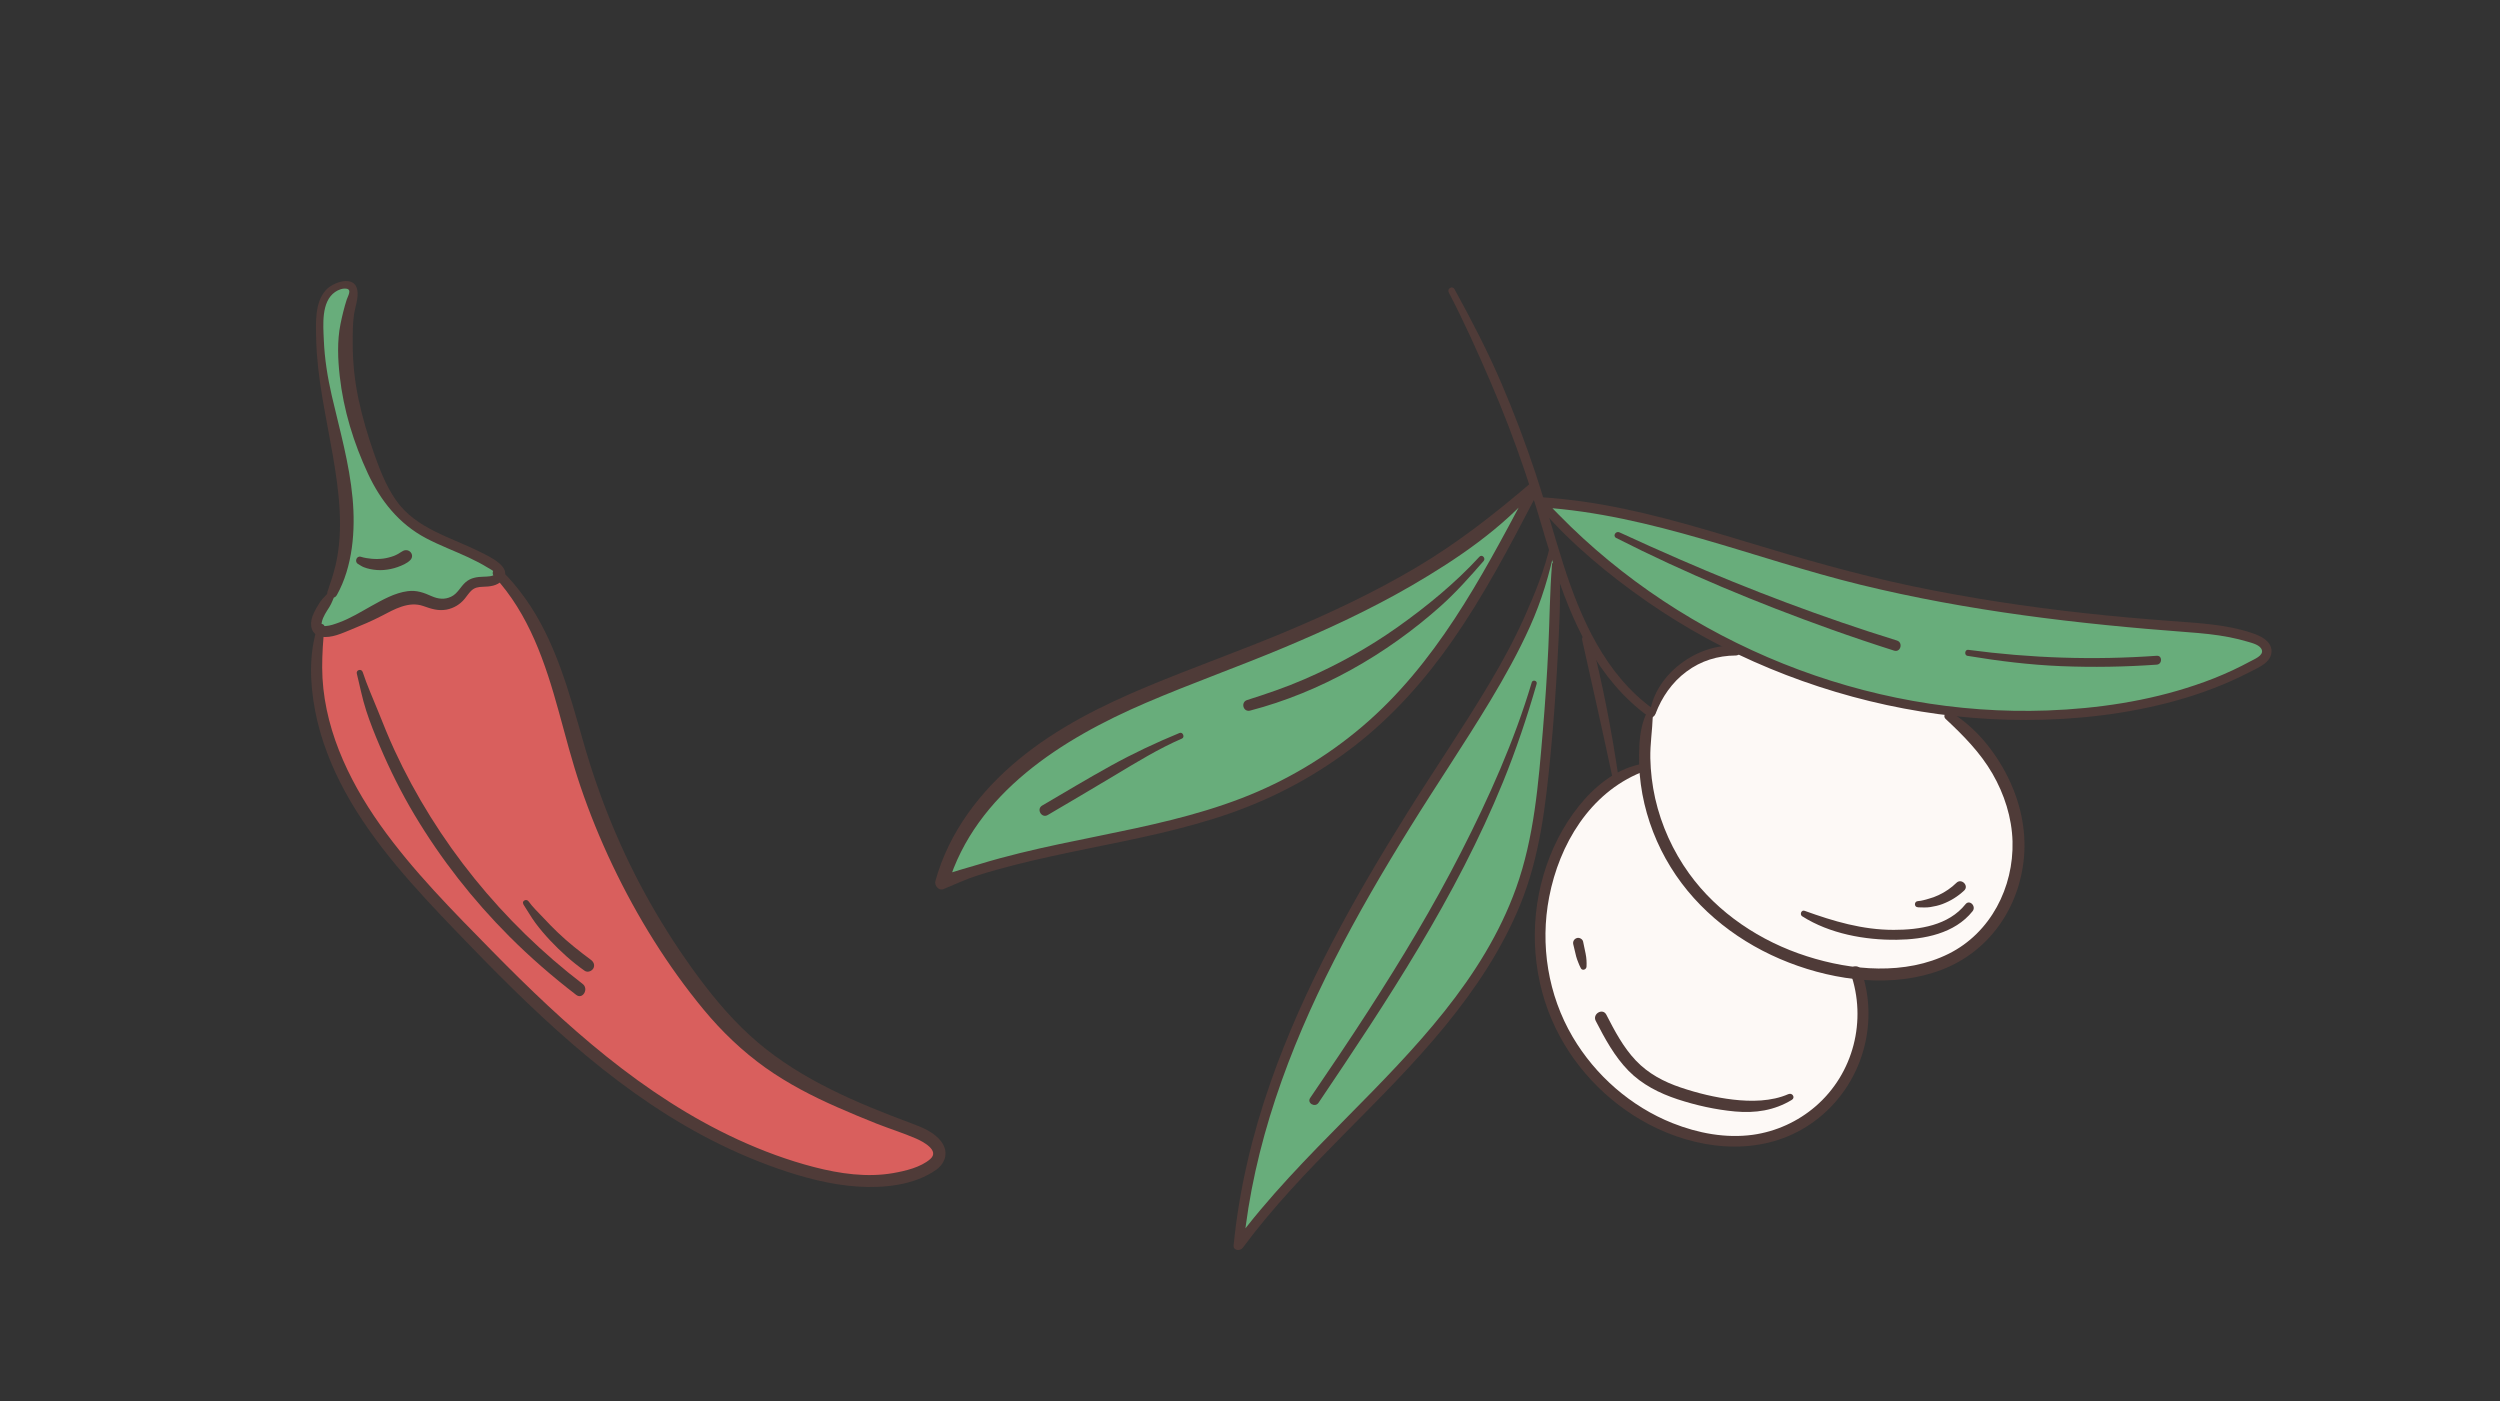 <?xml version="1.0" encoding="UTF-8"?>
<svg id="Ebene_1" data-name="Ebene 1" xmlns="http://www.w3.org/2000/svg" width="366.02" height="205.16" viewBox="0 0 366.02 205.16">
  <rect x="0" y="0" width="366.02" height="205.16" fill="#333333" stroke="none"/>
  <defs>
    <style>
      .cls-1 {
        fill: #4f3b38;
      }

      .cls-1, .cls-2, .cls-3, .cls-4 {
        stroke-width: 0px;
      }

      .cls-2 {
        fill: #68ad7b;
      }

      .cls-3 {
        fill: #d95f5d;
      }

      .cls-4 {
        fill: #fdf9f6;
      }
    </style>
  </defs>
  <g>
    <path class="cls-2" d="M73.22,83.75c.04.18.01.34-.07.49-.21.47-.87.8-1.47.87-.8.1-1.66-.04-2.39.28-.94.4-1.35,1.39-2.05,2.08-.9.87-2.37,1.23-3.61.9-.69-.19-1.28-.56-1.96-.74-1.93-.54-3.95.51-5.74,1.41-1.24.63-5.68,3.13-8.01,3.39-.41.04-.75.02-1-.1-.02,0-.03,0-.05-.02-1.74-.93,1.32-4.45,1.82-5.54,2.92-6.33,2.31-13.44,1.02-20.1-1.3-6.67-3.23-13.32-2.78-20.11.07-1.1.22-2.24.82-3.21.62-.97,1.78-1.74,3-1.65.3.03.6.1.8.29.39.37.25.97.12,1.48-2.26,7.83-.56,16.08,2.33,23.62,1.3,3.39,2.93,6.82,5.88,9.21,3.62,2.94,8.78,3.95,12.65,6.64.31.22.64.47.71.83Z"/>
    <path class="cls-3" d="M137.32,169.75c-.29.51-.84.86-1.38,1.16-5.44,2.99-12.37,2.17-18.34.44-20.44-5.92-35.78-20.63-49.72-35.15-6.04-6.28-12.05-12.7-16.24-20.11-4.11-7.26-6.39-15.65-4.72-23.77.25.12.59.15,1,.1,2.33-.25,6.77-2.76,8.01-3.39,1.8-.9,3.81-1.94,5.74-1.41.69.19,1.28.56,1.96.74,1.24.34,2.71-.02,3.61-.9.7-.69,1.11-1.68,2.05-2.08.73-.32,1.59-.18,2.39-.28.6-.08,1.26-.41,1.47-.87,7.27,7.56,9.07,18.15,12.07,27.86,3.39,10.99,8.68,21.47,15.61,30.98,2.71,3.72,5.7,7.31,9.32,10.34,6.69,5.61,15.25,9.08,23.76,12.21,2.02.73,4.44,2.38,3.41,4.13Z"/>
    <path class="cls-1" d="M49.31,87.14c2.34-4.19,2.75-9.5,2.31-14.21-.47-5.1-1.9-10.05-3.05-15.02-.61-2.67-1.05-5.39-1.16-8.13-.09-2.18-.41-5.61,1.65-7.03.47-.32,1.09-.57,1.67-.48.83.12.18,1.13.03,1.6-.37,1.16-.67,2.39-.91,3.58-.5,2.47-.39,5.13-.11,7.62.55,4.95,2.03,9.76,4.13,14.27,1.87,4.01,4.56,7.37,8.51,9.46,2.01,1.06,4.15,1.85,6.21,2.81.98.46,1.94.95,2.86,1.52.17.11,1.03.53,1.03.8,0,.5-1.37.49-1.64.5-.99.03-1.9.14-2.67.81-.77.67-1.16,1.67-2.12,2.12-.96.46-1.9.34-2.84-.07-1.16-.52-2.21-.91-3.51-.74-1.9.24-3.7,1.27-5.36,2.19-1.54.86-3.04,1.79-4.7,2.4-.63.23-1.3.48-1.98.52-.5.03-.65-.06-.54-.59.16-.78.68-1.52,1.1-2.19.38-.6.56-1.23.86-1.84.29-.59-.6-1.12-.89-.52-.26.54-.91,1-1.25,1.51-.45.69-.89,1.4-1.18,2.17-.48,1.27-.22,2.77,1.32,3.02,1.47.24,3.04-.53,4.36-1.06,1.5-.61,3-1.24,4.44-1.99,1.83-.96,3.96-2.18,6.07-1.45,1.17.41,2.17.76,3.43.53,1.05-.2,1.98-.76,2.65-1.58.31-.38.58-.8.93-1.15.5-.5,1.05-.59,1.74-.61,1.02-.03,2.09-.12,2.82-.93,1.69-1.89-1.83-3.47-3.1-4.11-4.38-2.23-9.55-3.43-12.49-7.7-1.4-2.03-2.3-4.33-3.12-6.64-.93-2.64-1.74-5.35-2.32-8.08-.58-2.73-.86-5.49-.85-8.28,0-1.33-.01-2.75.18-4.06.16-1.15.69-2.45.5-3.61-.39-2.34-3.59-1.18-4.62-.02-1.65,1.85-1.46,4.85-1.41,7.16.13,5.73,1.46,11.36,2.43,16.98.9,5.26,1.64,10.82.42,16.09-.31,1.32-.74,2.62-1.19,3.9-.28.78.93,1.27,1.33.56Z"/>
    <path class="cls-1" d="M46.51,91.7c-1.31,4-1.15,8.27-.37,12.37.8,4.19,2.39,8.2,4.43,11.93,4.2,7.65,10.24,14.12,16.25,20.38,10.81,11.26,22.19,22.45,36.08,29.88,3.52,1.88,7.17,3.5,10.94,4.82,3.83,1.33,7.79,2.4,11.85,2.65,3.76.24,8.22-.22,11.38-2.47,1.41-1.01,1.82-2.67.76-4.09-1.08-1.46-2.87-2.14-4.51-2.75-7.9-2.95-15.87-6.29-22.37-11.8-3.28-2.78-6.1-6.08-8.66-9.52-2.57-3.47-4.94-7.1-7.07-10.86-4.22-7.43-7.43-15.3-9.78-23.5-2.08-7.24-4.09-14.9-8.53-21.11-1.09-1.52-2.26-2.94-3.62-4.23-.64-.61-1.56.32-.96.96,5.13,5.55,7.51,12.67,9.48,19.82,1.01,3.67,1.95,7.34,3.17,10.94,1.34,3.95,2.92,7.82,4.71,11.58,3.58,7.51,8.04,14.72,13.35,21.14,2.65,3.2,5.66,6.08,9.04,8.49,3.27,2.32,6.85,4.17,10.52,5.78,1.9.83,3.81,1.64,5.74,2.4,1.91.75,3.9,1.37,5.79,2.19.99.43,3.5,1.75,2.06,3-1.39,1.21-3.66,1.74-5.42,2.05-3.84.67-7.84.09-11.58-.88-3.83-.99-7.57-2.38-11.16-4.03-13.87-6.38-25.33-16.76-35.93-27.55-5.78-5.89-11.69-11.81-16.47-18.56-4.76-6.73-8.44-14.64-8.46-23.02,0-1.95.12-3.93.34-5.87.07-.6-.83-.66-1-.14h0Z"/>
    <path class="cls-1" d="M52.24,98.62c.45,1.82.79,3.62,1.37,5.41.57,1.76,1.26,3.48,1.99,5.19,1.47,3.46,3.15,6.84,5.08,10.07,3.86,6.47,8.55,12.46,13.87,17.79,3.07,3.08,6.36,5.93,9.81,8.58.95.73,1.89-.89.94-1.61-11.74-8.99-21.34-20.79-27.55-34.23-.87-1.88-1.63-3.79-2.4-5.71-.76-1.89-1.62-3.79-2.25-5.72-.18-.54-1-.32-.86.24h0Z"/>
    <path class="cls-1" d="M76.62,132.4c.6.9,1.12,1.85,1.77,2.73.66.89,1.38,1.73,2.14,2.54,1.53,1.63,3.23,3.17,5.07,4.46.41.29,1.02.07,1.26-.33.27-.47.07-.96-.33-1.26-1.69-1.26-3.33-2.54-4.86-4.01-.74-.7-1.45-1.44-2.14-2.18-.73-.77-1.53-1.53-2.15-2.39-.32-.44-1.06-.03-.74.43h0Z"/>
    <path class="cls-1" d="M52.39,82.55c.3.18.56.37.89.5.28.11.58.2.88.26.66.14,1.38.2,2.05.14.67-.06,1.34-.19,1.98-.42.64-.23,1.41-.54,1.89-1.04.69-.74-.17-1.76-1.04-1.35-.26.12-.48.3-.73.44-.22.12-.43.23-.62.3-.5.19-1.11.34-1.57.4-.57.07-1.12.08-1.69.03-.52-.05-1.09-.13-1.59-.29-.63-.2-.98.71-.44,1.04h0Z"/>
  </g>
  <g>
    <path class="cls-2" d="M225.71,73.55c14.21.9,27.71,6.18,41.44,9.95,16.64,4.56,33.8,6.93,51.01,8.18,3.96.29,7.98.53,11.75,1.8.97.33,2.11,1.02,1.97,2.05-.1.7-.78,1.16-1.4,1.52-7.43,4.16-15.89,6.27-24.37,7.18-6.89.74-13.87.68-20.74-.15-10.79-1.28-21.34-4.42-31.11-9.16-10.76-5.25-20.57-12.45-28.61-21.32l.05-.06Z"/>
    <path class="cls-2" d="M225.34,73.26c-.29-.31-.56-.62-.84-.94l-.56.51c-5.66,10.76-11.44,21.68-19.97,30.33-5.75,5.86-12.68,10.54-20.26,13.72-14.62,6.11-31.12,6.48-45.83,12.36,2.45-8.64,8.97-15.64,16.47-20.57,7.52-4.92,16.03-8.04,24.4-11.27,16.58-6.4,33.33-13.76,45.87-26.35l.03-.02c.19.58.37,1.15.55,1.73.05.16.1.34.15.5Z"/>
    <path class="cls-2" d="M212.04,110.95c6.31-9.76,12.86-19.72,15.29-31.08.28.9.56,1.8.84,2.69l-.42.13c-.11,10.12-.68,20.23-1.71,30.3-.4,3.94-.89,7.89-1.78,11.74-.23,1.02-.49,2.03-.79,3.04-3.31,11.11-10.68,20.56-18.63,29-7.93,8.44-16.64,16.25-23.52,25.58,2.54-26.04,16.51-49.42,30.72-71.39Z"/>
    <path class="cls-4" d="M271.77,142.43c-.4-.03-.78-.08-1.16-.13-8.8-1.25-17.24-5.59-22.88-12.44-4.02-4.9-6.5-11.1-6.87-17.4-.16-2.52.03-5.08.6-7.56l.29-.53.23.03c1.34-5.31,6.67-9.34,12.14-9.14l.16-.34c9.77,4.74,20.33,7.88,31.11,9.16l-.08.74c5.27,3.93,9.21,9.82,10.07,16.34.86,6.51-1.63,13.54-6.85,17.52-4.66,3.56-10.88,4.39-16.74,3.74Z"/>
    <path class="cls-4" d="M236.58,114.15c1.11-.7,2.29-1.25,3.55-1.63l.72-.05c.37,6.3,2.85,12.5,6.87,17.4,5.65,6.85,14.09,11.19,22.88,12.44.38.05.77.1,1.16.13,1.75,4.97,1.22,10.69-1.37,15.28-2.64,4.63-7.37,8.04-12.6,9.05-3.98.78-8.12.22-11.93-1.1-8.48-2.93-15.48-9.82-18.57-18.25-2.58-7.01-2.37-14.96.41-21.89.57-1.39,1.23-2.73,1.99-4.03,1.71-2.91,4.04-5.58,6.88-7.35Z"/>
    <path class="cls-1" d="M212.11,42.82c2.21,4.22,4.18,8.62,6.07,12.99,1.87,4.33,3.56,8.73,5.07,13.2,2.93,8.64,4.75,17.82,9.31,25.8,2.25,3.93,5.14,7.47,8.84,10.12.68.49,1.33-.64.65-1.12-7.04-5.06-10.65-13.29-13.2-21.3-1.41-4.41-2.6-8.88-4.06-13.28-1.46-4.39-3.09-8.71-4.91-12.97-2.05-4.8-4.43-9.37-6.94-13.94-.3-.54-1.11-.06-.83.48h0Z"/>
    <path class="cls-1" d="M237.01,114.15c-1-6.97-2.35-13.93-4.1-20.76-.21-.82-1.44-.47-1.26.35,1.54,6.87,3.08,13.74,4.55,20.63.11.54.88.3.81-.22h0Z"/>
    <path class="cls-1" d="M224.21,70.64c-5.35,4.58-10.82,8.87-16.89,12.46-6.07,3.59-12.47,6.61-18.97,9.34-6.7,2.82-13.56,5.23-20.27,8.03-6.71,2.79-13.27,6.05-18.91,10.7-5.65,4.65-10.26,10.69-12.22,17.82-.18.64.48,1.47,1.18,1.18,1.7-.7,3.34-1.48,5.1-2.03,1.74-.55,3.5-1.04,5.27-1.49,3.55-.91,7.14-1.66,10.73-2.4,7.06-1.44,14.17-2.83,20.99-5.22,6.58-2.31,12.73-5.64,18.23-9.93,5.5-4.29,10.15-9.52,14.14-15.23,4.57-6.54,8.3-13.6,11.98-20.66.43-.82-.81-1.55-1.25-.73-6.51,12.25-13.16,24.8-23.91,33.92-5.22,4.43-11.21,7.99-17.6,10.45-6.74,2.6-13.83,4.09-20.89,5.53-3.89.79-7.79,1.58-11.64,2.53-1.97.49-3.93,1.01-5.87,1.61-1.93.59-3.92,1.09-5.8,1.81.39.39.79.79,1.18,1.18,4.06-13.44,16.78-21.37,28.96-26.6,6.71-2.88,13.61-5.31,20.34-8.14,6.36-2.67,12.62-5.58,18.59-9.04,6.64-3.86,13.31-8.38,18.32-14.26.48-.56-.25-1.28-.8-.8h0Z"/>
    <path class="cls-1" d="M216.59,81.52c-3.53,3.85-7.69,7.25-11.94,10.27-4.27,3.03-8.86,5.57-13.66,7.65-2.74,1.19-5.56,2.15-8.4,3.05-.98.31-.58,1.81.43,1.55,10.28-2.68,19.97-8.22,27.87-15.27,2.29-2.04,4.31-4.32,6.32-6.63.37-.42-.24-1.05-.62-.62h0Z"/>
    <path class="cls-1" d="M172.7,107.31c-3.47,1.43-6.83,3.01-10.1,4.82-3.38,1.87-6.69,3.86-10.02,5.81-.89.52-.08,1.91.81,1.39,3.28-1.93,6.56-3.86,9.83-5.82,3.2-1.92,6.41-3.9,9.83-5.38.46-.2.12-1.01-.34-.82h0Z"/>
    <path class="cls-1" d="M226.97,79.77c-.81,3.62-2.25,7.14-3.76,10.53-1.51,3.38-3.28,6.64-5.18,9.82-3.8,6.38-8.01,12.52-11.95,18.82-7.83,12.52-15.15,25.51-20.05,39.49-2.71,7.73-4.61,15.74-5.42,23.9-.08.79.97.86,1.34.36,8.77-11.87,20.4-21.17,29.71-32.58,4.37-5.36,8.24-11.16,10.88-17.58,2.91-7.08,3.77-14.68,4.49-22.24.43-4.59.77-9.19,1.01-13.79.24-4.6.51-9.22.25-13.82-.04-.69-1.02-.69-1.07,0-.32,4.04-.34,8.09-.53,12.14-.19,4.04-.46,8.08-.8,12.11-.65,7.75-1.27,15.7-3.92,23.08-4.77,13.31-14.97,23.67-24.71,33.52-5.8,5.87-11.63,11.79-16.54,18.44.45.12.89.24,1.34.36,1.45-14.67,6.61-28.66,13.27-41.72,3.38-6.64,7.14-13.08,11.07-19.4,3.86-6.23,7.98-12.3,11.77-18.58,2.12-3.52,4.13-7.12,5.82-10.87,1.72-3.81,2.87-7.71,3.73-11.8.1-.47-.61-.67-.72-.2h0Z"/>
    <path class="cls-1" d="M224.26,99.91c-2.56,8.61-6.27,16.87-10.35,24.86-4.08,8-8.72,15.7-13.59,23.24-2.77,4.29-5.62,8.52-8.5,12.74-.51.75.71,1.46,1.22.71,10.09-14.96,20.17-30.19,27.01-46.96,1.91-4.69,3.53-9.52,4.93-14.38.13-.47-.59-.67-.73-.2h0Z"/>
    <path class="cls-1" d="M224.01,72.58c4.27,5.35,9.51,9.96,15.02,13.99,5.52,4.05,11.47,7.51,17.73,10.29,12.49,5.55,26.15,8.57,39.83,8.55,7.34-.01,14.75-.84,21.84-2.79,3.77-1.04,7.45-2.42,10.92-4.21,1.23-.64,3.26-1.42,3.22-3.11-.03-1.46-1.6-2.19-2.77-2.59-3.82-1.31-7.97-1.49-11.97-1.79-4.25-.32-8.49-.69-12.72-1.16-8.45-.93-16.87-2.21-25.19-3.95-8.19-1.72-16.21-4.04-24.21-6.47-7.92-2.4-15.89-4.78-24.11-5.93-1.96-.27-3.92-.48-5.89-.61-.96-.06-.95,1.43,0,1.49,16.07,1.05,31.13,7.51,46.63,11.31,15.76,3.86,31.84,5.75,48,6.96,2.02.15,4.05.34,6.04.73.92.18,1.83.4,2.73.67.64.19,1.84.47,2.05,1.23.23.81-1.16,1.34-1.7,1.64-.85.46-1.71.89-2.58,1.3-1.78.83-3.62,1.56-5.48,2.18-6.96,2.35-14.32,3.44-21.65,3.71-13.2.48-26.42-1.94-38.67-6.85-12.3-4.93-23.63-12.36-32.89-21.84-1.14-1.17-2.29-2.32-3.42-3.51-.49-.52-1.19.23-.77.77h0Z"/>
    <path class="cls-1" d="M236.62,78.76c10.15,5.16,20.67,9.52,31.39,13.36,3.08,1.1,6.19,2.15,9.31,3.14.94.3,1.35-1.18.41-1.48-10.83-3.36-21.41-7.36-31.8-11.88-2.96-1.29-5.9-2.6-8.83-3.96-.54-.25-1.03.54-.48.82h0Z"/>
    <path class="cls-1" d="M288.05,96.02c4.56.76,9.1,1.32,13.72,1.51,4.67.19,9.34.11,14-.22.83-.06.83-1.36,0-1.3-9.17.66-18.49.35-27.61-.87-.49-.07-.61.79-.12.88h0Z"/>
    <path class="cls-1" d="M240.91,104.76c-.76,1.8-.91,3.77-.94,5.71-.04,1.95.14,3.89.49,5.81.7,3.76,2.12,7.41,4.13,10.66,3.99,6.48,10.27,11.26,17.32,13.99,6.93,2.69,15.29,3.76,22.37,1.05,6.99-2.67,11.42-9.15,12.05-16.53.35-4.07-.59-8.15-2.42-11.79-1.87-3.72-4.71-7.22-8.3-9.38-.6-.36-1.28.49-.75.98,2.59,2.42,5.06,4.91,6.85,8,1.74,3.01,2.84,6.43,2.94,9.92.18,6.74-3.2,13.39-9.33,16.45-6.36,3.18-14.22,2.48-20.79.37-6.77-2.16-13.05-6.31-17.23-12.11-2.37-3.29-4.07-7.04-4.97-11-.43-1.93-.67-3.9-.71-5.88-.04-2.05.29-4.07.36-6.11.02-.67-.85-.67-1.07-.15h0Z"/>
    <path class="cls-1" d="M242.38,104.51c.92-2.44,2.43-4.63,4.54-6.19,2.12-1.58,4.57-2.33,7.2-2.35.93,0,.92-1.38,0-1.43-5.59-.33-11.72,4.11-12.55,9.75-.08.53.62.74.81.22h0Z"/>
    <path class="cls-1" d="M239.97,111.93c-3.56.78-6.59,3.3-8.82,6.09-2.37,2.96-4.09,6.42-5.16,10.05-2.18,7.42-1.59,15.59,1.81,22.55,3.1,6.34,8.45,11.6,14.84,14.6,7.13,3.34,15.67,3.94,22.41-.64,7.25-4.92,10.34-14.28,7.42-22.56-.34-.96-1.88-.55-1.54.42,2.43,6.92.45,14.74-5.12,19.54-2.57,2.22-5.79,3.69-9.16,4.16-3.98.55-8.07-.23-11.77-1.7-6.09-2.42-11.31-6.99-14.63-12.63-3.61-6.13-4.79-13.5-3.44-20.47,1.49-7.73,5.95-15.2,13.47-18.26.7-.29.45-1.33-.32-1.16h0Z"/>
    <path class="cls-1" d="M261.85,160.18c-2.48,1.1-5.48,1.12-8.12.81-2.58-.3-5.2-.94-7.66-1.77-2.47-.83-4.76-2.04-6.57-3.95-1.84-1.94-3.11-4.35-4.32-6.71-.53-1.03-2.08-.12-1.55.91,1.33,2.58,2.74,5.2,4.79,7.29,1.98,2.02,4.52,3.3,7.18,4.18,2.71.89,5.58,1.53,8.42,1.79,2.97.27,5.75-.14,8.32-1.7.55-.33.07-1.09-.49-.84h0Z"/>
    <path class="cls-1" d="M232.28,141.54c.03-.62,0-1.28-.13-1.9-.12-.59-.24-1.19-.37-1.78-.08-.38-.55-.64-.92-.52-.4.13-.62.51-.52.92.14.59.28,1.18.42,1.76.07.29.19.57.29.84.11.31.25.6.4.9.22.41.81.19.83-.23h0Z"/>
    <path class="cls-1" d="M263.87,134.16c4,2.54,9.16,3.49,13.84,3.43,3.98-.05,8.47-.89,11.09-4.18.58-.73-.44-1.76-1.03-1.03-2.49,3.12-6.75,3.76-10.52,3.76-4.59,0-8.77-1.25-13.04-2.79-.49-.18-.76.55-.34.82h0Z"/>
    <path class="cls-1" d="M280.81,132.84c.61.01,1.21.06,1.82-.04.6-.09,1.19-.23,1.76-.44,1.2-.46,2.24-1.1,3.18-1.98.75-.7-.39-1.85-1.13-1.13-.75.74-1.65,1.35-2.61,1.8-.47.22-.94.4-1.44.53-.52.14-1.04.32-1.59.35-.58.03-.59.89,0,.9h0Z"/>
  </g>
</svg>